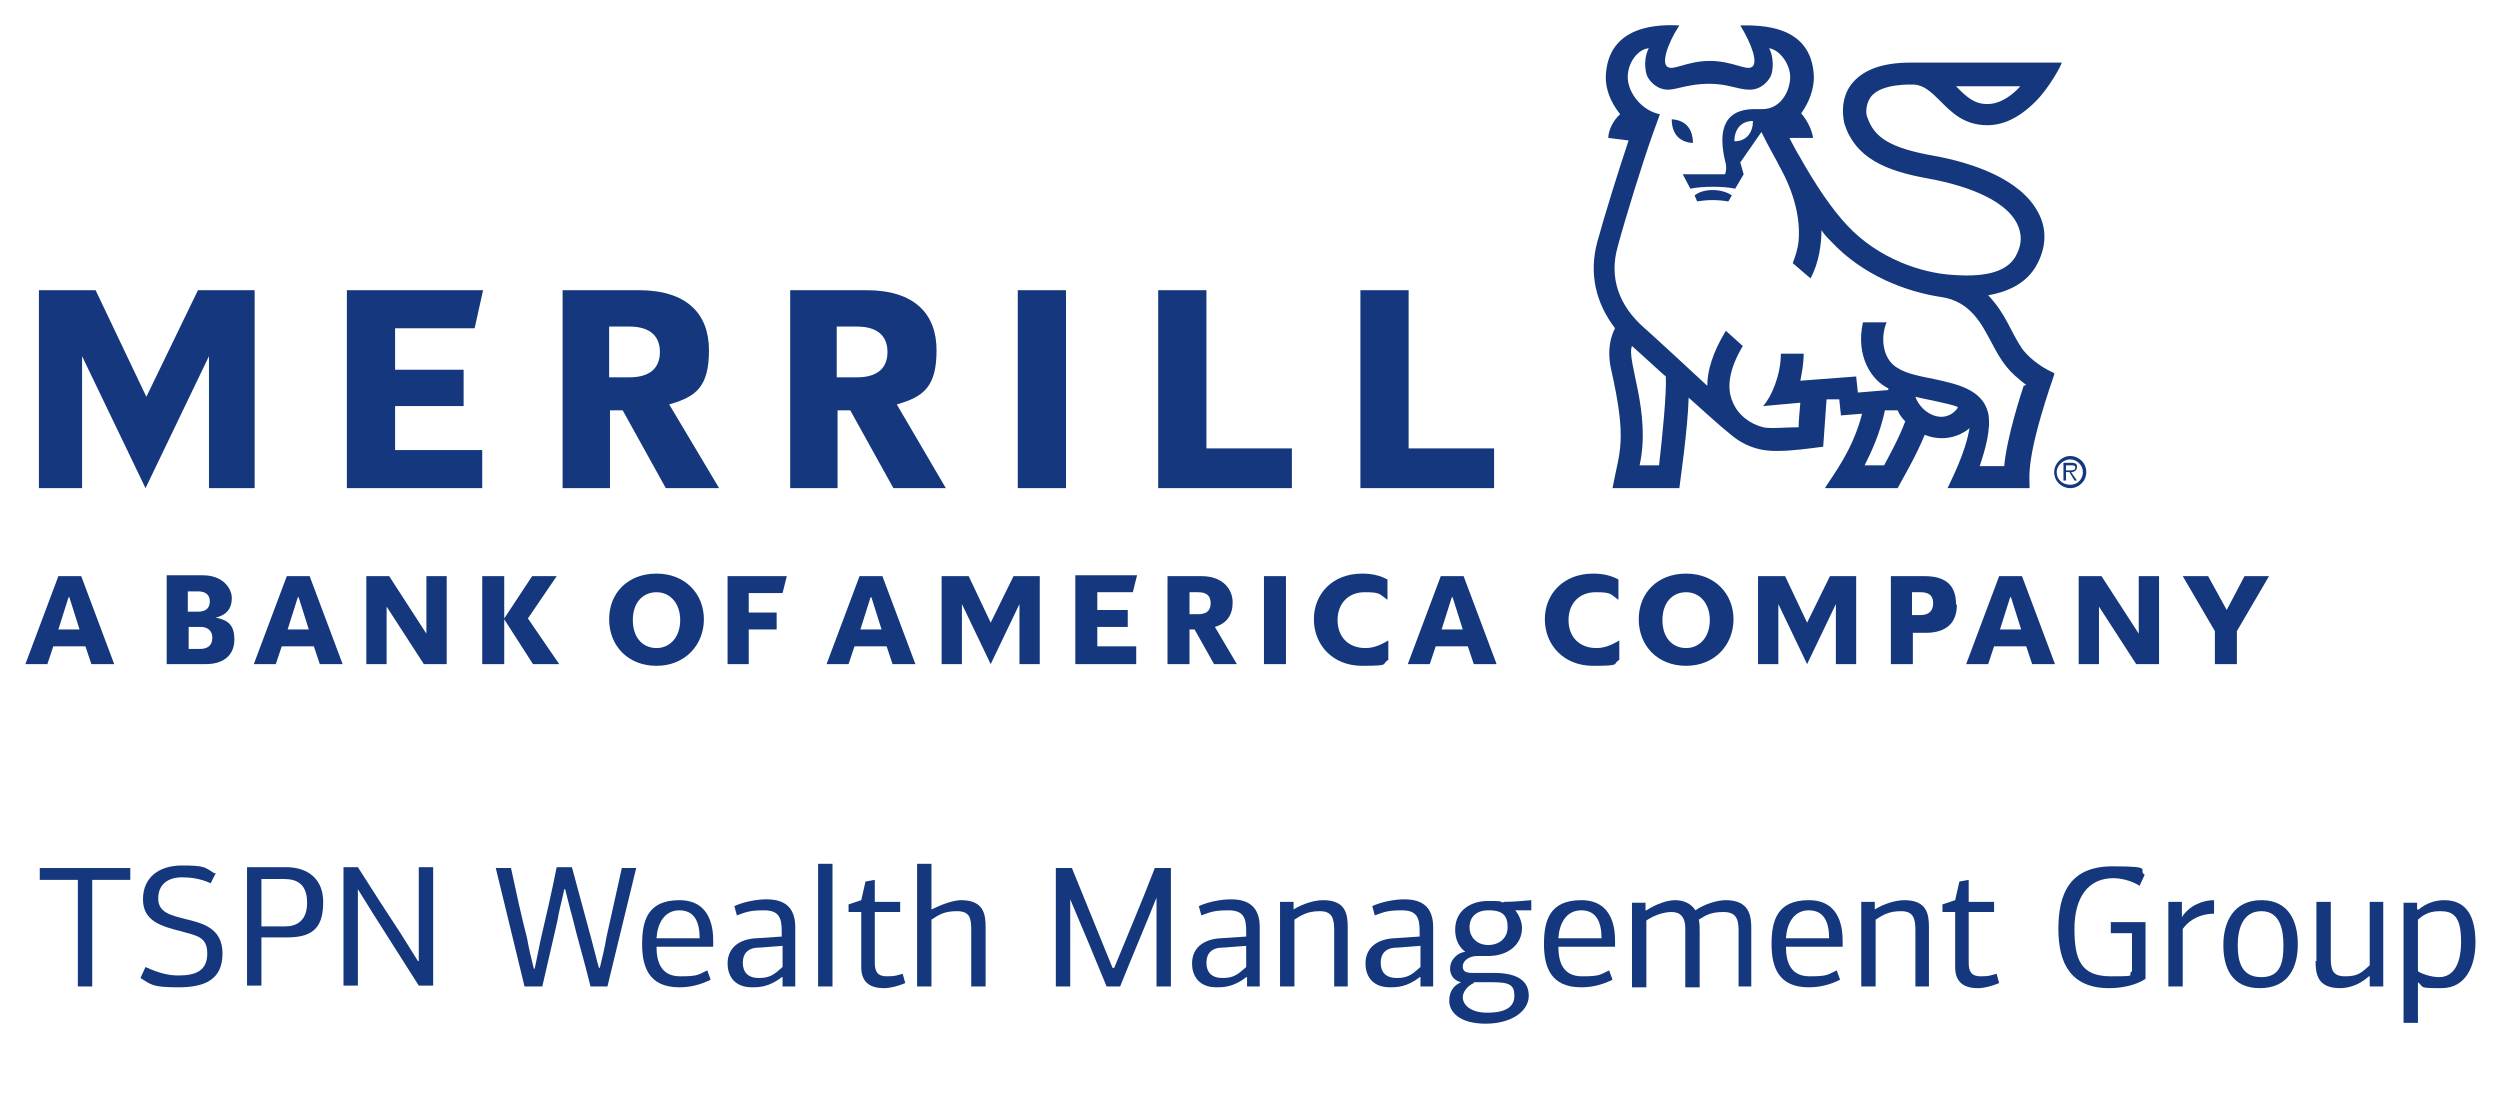 <?xml version="1.0" encoding="UTF-8"?>
<svg xmlns="http://www.w3.org/2000/svg" version="1.1" viewBox="0 0 295.5 131">
  <defs>
    <style>
      .cls-1 {
        fill-rule: evenodd;
      }

      .cls-1, .cls-2 {
        fill: #14377d;
      }
    </style>
  </defs>
  <!-- Generator: Adobe Illustrator 28.7.1, SVG Export Plug-In . SVG Version: 1.2.0 Build 142)  -->
  <g>
    <g id="Logo">
      <g>
        <g>
          <g>
            <path class="cls-2" d="M122.9,68.1h-3.1l-2.7,5.5-2.6-5.5h-3.2v10.4h2.4v-7.1l3.4,7.1,3.4-7.1v7.1h2.4v-10.4ZM19.7,78.5h4.6c2.3,0,3.4-1.2,3.4-2.9s-.7-2.3-2.2-2.6c1.3-.3,1.9-1.1,1.9-2.3s-1.1-2.7-3.4-2.7h-4.3v10.4ZM52.8,68.1h-2.4v6.8l-4.4-6.8h-2.7v10.4h2.4v-6.8l4.4,6.8h2.7v-10.4ZM143.4,78.5h2.8l-2.6-4.4c1.4-.4,2.1-1.4,2.1-2.9s-1.1-3.1-3.7-3.1h-4v10.4h2.6v-4.1h.6l2.3,4.1ZM36.6,68.1h-2.7l-3.9,10.4h2.6l.7-2.1h3.8l.7,2.1h2.7l-3.9-10.4ZM231.2,71.4c0-2.1-1.1-3.3-3.7-3.3h-4v10.4h2.6v-3.7h1.5c2.6,0,3.7-1.3,3.7-3.3h0ZM63,78.5l-3.4-5.3v5.3h-2.6v-10.4h2.6v5l3.3-5h2.9l-3.4,5,3.7,5.4h-3ZM127.1,78.5h7.2v-2.1h-4.6v-2.3h3.6v-2h-3.6v-2.1h4.2l.5-2h-7.3v10.4ZM164.1,75.7c-1,.6-1.8.9-2.7.9-2,0-3.3-1.3-3.3-3.3s1.3-3.3,3.2-3.3,1.7.2,2.7.9v-2.4c-.9-.5-1.9-.7-3-.7-3.5,0-5.7,2.4-5.7,5.4s2.2,5.5,5.7,5.5,2.2-.2,3.1-.7v-2.4ZM261.8,78.5h2.6v-3.9l3.8-6.5h-2.9l-2.1,4-2.2-4h-3l3.8,6.5v3.9ZM85.9,78.5h2.6v-4.1h3.3v-2h-3.3v-2.3h4l.5-2h-7v10.4ZM149.4,78.5h2.6v-10.4h-2.6v10.4ZM23.7,74.1c.8,0,1.4.4,1.4,1.3s-.6,1.3-1.4,1.3h-1.4v-2.6h1.4ZM227,70c1,0,1.5.4,1.5,1.3s-.5,1.4-1.5,1.4h-1v-2.7h1ZM141.6,70c1,0,1.5.4,1.5,1.3s-.5,1.3-1.5,1.3h-1v-2.6h1ZM23.4,69.9c.9,0,1.4.4,1.4,1.2s-.5,1.2-1.4,1.2h-1.2v-2.4h1.2ZM35.3,70.6l1.2,3.8h-2.5l1.2-3.8ZM9.6,68.1h-2.7l-3.9,10.4h2.6l.7-2.1h3.8l.7,2.1h2.7l-3.9-10.4ZM8.2,70.6l1.2,3.8h-2.5l1.2-3.8ZM77.6,78.7c-3.4,0-5.6-2.4-5.6-5.5s2.2-5.4,5.6-5.4,5.6,2.4,5.6,5.4-2.2,5.5-5.6,5.5h0ZM77.6,76.6c1.6,0,2.8-1.3,2.8-3.3s-1.2-3.3-2.8-3.3-2.8,1.2-2.8,3.3,1.2,3.3,2.8,3.3h0ZM104.3,68.1h-2.7l-3.9,10.4h2.6l.7-2.1h3.8l.7,2.1h2.7l-3.9-10.4ZM103,70.6l1.2,3.8h-2.5l1.2-3.8ZM173,68.1h-2.7l-3.9,10.4h2.6l.7-2.1h3.8l.7,2.1h2.7l-3.9-10.4ZM171.7,70.6l1.2,3.8h-2.5l1.2-3.8ZM191.4,75.7c-1,.6-1.8.9-2.7.9-2,0-3.3-1.3-3.3-3.3s1.3-3.3,3.2-3.3,1.7.2,2.7.9v-2.4c-.9-.5-1.9-.7-3-.7-3.5,0-5.7,2.4-5.7,5.4s2.2,5.5,5.7,5.5,2.2-.2,3.1-.7v-2.4ZM199.3,78.7c-3.4,0-5.6-2.4-5.6-5.5s2.2-5.4,5.6-5.4,5.6,2.4,5.6,5.4-2.2,5.5-5.6,5.5h0ZM199.3,76.6c1.6,0,2.8-1.3,2.8-3.3s-1.2-3.3-2.8-3.3-2.8,1.2-2.8,3.3,1.2,3.3,2.8,3.3h0ZM219.4,68.1h-3.1l-2.7,5.5-2.6-5.5h-3.2v10.4h2.4v-7.1l3.4,7.1,3.4-7.1v7.1h2.4v-10.4ZM239,68.1h-2.7l-3.9,10.4h2.6l.7-2.1h3.8l.7,2.1h2.7l-3.9-10.4ZM237.7,70.6l1.2,3.8h-2.5l1.2-3.8ZM255.2,68.1h-2.4v6.8l-4.4-6.8h-2.7v10.4h2.4v-6.8l4.4,6.8h2.7v-10.4Z"/>
            <path class="cls-2" d="M30,57.7h-5.3v-15.6l-7.5,15.6-7.5-15.6v15.6h-5.1v-23.4h6.7l6,12.6,6.1-12.6h6.7v23.4ZM41,57.7h16v-4.5h-10.3v-5.2h8.1v-4.3h-8.1v-4.9h9.4l1-4.5h-16.1v23.4ZM84.9,57.7h-6.2l-5.1-9.2h-1.5v9.2h-5.6v-23.4h9c5.7,0,8.3,2.8,8.3,7.1s-1.5,5.5-4.7,6.4l5.9,9.9ZM78,41.6c0-1.9-1.2-3-3.6-3h-2.4v6h2.4c2.3,0,3.6-1,3.6-3ZM111.8,57.7h-6.2l-5.1-9.2h-1.5v9.2h-5.6v-23.4h9c5.7,0,8.3,2.8,8.3,7.1s-1.5,5.5-4.7,6.4l5.8,9.9ZM104.9,41.6c0-1.9-1.2-3-3.6-3h-2.4v6h2.4c2.3,0,3.6-1,3.6-3ZM120.3,57.7h5.7v-23.4h-5.7v23.4ZM137,57.7h15.7v-4.7h-10.1v-18.7h-5.7v23.4ZM160.9,57.7h15.7v-4.7h-10.1v-18.7h-5.7v23.4Z"/>
          </g>
          <g>
            <g>
              <path class="cls-1" d="M242.8,55.8c0-1,.9-1.9,1.9-1.9s1.9.8,1.9,1.9-.9,1.9-1.9,1.9-1.9-.8-1.9-1.9M243.1,55.8c0,.9.7,1.5,1.6,1.5s1.5-.7,1.5-1.5-.7-1.5-1.5-1.5-1.6.7-1.6,1.5"/>
              <path class="cls-1" d="M245.6,56.8h-.4l-.6-1h-.4v1h-.3v-2.1h.9c.2,0,.4,0,.5.1.2,0,.2.3.2.4,0,.4-.3.6-.7.6l.7,1ZM244.6,55.6c.3,0,.7,0,.7-.3s-.2-.3-.5-.3h-.6v.6h.3Z"/>
            </g>
            <path class="cls-2" d="M204.2,23.8c-1.2-.2-2.3-.2-3.6,0l-.3-.7c1.1-.9,3.3-.8,4.4,0l-.4.7ZM242.8,44.3c-3.4,9.9-2.9,11.9-2.9,13.4h-9.7c.4-.9,2.1-4.1,2.6-7.1-.4.4-2.5,1.9-5.3.8-1.1,2.7-2.9,5.7-3.2,6.3h-8.6c1-1.6,3.3-4.5,4.4-8.8l-2.5.2-.2-1.9h-1.5c-.2,2.7-.4,5.6-.4,5.6-1.6.2-3.6.5-5.4.5-.7,0-3.2.1-5.6-2h0c-1.5-1.2-3.2-2.8-4.9-4.3-.1,3.7-1,9.8-1.1,10.7h-7.9c.8-4.4,1.8-5.4-.2-14.2-.3-1.4-.3-3.2.5-4.7-2.3-3-3.1-6.5-2.1-10.2h0c.9-3.3,2.5-8.4,3.7-12l-2.4-.3c0-.9.6-2.1,1.4-2.8-1.2-1.5-1.7-3-1.7-4.4.2-6.3,6.5-6.2,8.7-6.1-1.5,2.3-2.1,4.5-1.4,4.9.7.5,2.3-.7,5-.7,2.7,0,4.3,1.2,5,.7.7-.5,0-2.6-1.4-4.9,2.2,0,8.5-.2,8.7,6.1,0,1.4-.5,2.9-1.5,4.3.7.8,1.3,2,1.4,2.9h-2.8c.6,1.1,1,1.9,1.1,2,2,3.6,4,6.5,5.7,8.3,3.7,4,8.9,5.7,12.6,5.9,4.1.3,6.6-.5,7.5-2.5.6-1.2.6-2.4,0-3.6-1.2-2.4-5-4.3-10.5-5.3-5-.9-8.6-2.4-9.9-6.5h0c0-.1-.7-2.6.8-4.6,1.3-1.7,3.6-2.6,7-2.6h17.9c0,.2-1.4,2.9-3.1,4.6-2.1,2.1-4,2.8-5.7,2.8-2.8,0-4.3-1.6-5.6-2.9-1.1-1.1-1.9-1.8-3-1.9-.3,0-4-.2-5.2,1.5-.7,1-.5,2.2-.4,2.3.8,2.5,2.8,3.7,7.8,4.6,4.5.8,10.3,2.7,12.4,6.7,1,1.8,1,3.9,0,5.9-1,2.1-3,3.4-5.9,3.9,2.1,2.2,2.6,4.2,4,6.3.6.8,1.8,2,3.8,2.9ZM231.2,10.2c1.2,1.2,2.1,2.1,3.7,2.1s3-1.1,3.9-2.1h-7.7ZM196.9,44.5c-.5-.4-3.3-3-4-3.6-.7,1.7,2.3,7.8.9,14.1h2.3c.4-3.5.9-8.5.8-10.5ZM225.2,49.8c-.4-.4-.7-.8-.9-1.3h-1.5c-.6,2.8-1.6,4.9-2.4,6.5h2.3c.7-1.3,1.8-3.3,2.5-5.2ZM231.4,48.1c-.9-.4-4.3-1-5-1.2.3.9,1.2,2,2.5,2.3,1.3.3,2.2-.5,2.5-1ZM239.5,45.5c-2.1-1.6-2.8-2.5-4.2-5.2-1-1.8-2.3-4.7-5.9-5.2h0c-4-.6-9.2-2.5-13-6.6-.4-.4-.8-.8-1.1-1.3,0,1.6-.3,3.9-1.3,5.7l-2.1-1.8c.3-.8.6-1.6.7-2.7.2-2.6-.5-5.6-2.3-8.8,0-.1-1.4-2.5-2.1-4l-2.5,3.6.4,1.4-1,1.7h0c-1.4-.3-3.9-.3-5.3,0l-.9-1.7h5s.3-.7,0-1.6c-.7-3-.5-6,3.3-6.1.3,0,.8,0,1.1,0,2.3,0,3.3-2.3,3.3-3.8s-1.2-3.2-2.5-3.4c.6,1,.5,2.7.2,3.3-.3.6-1.1,1.6-2.5,1.6s-2.5-.7-4.8-.7h0c-2.3,0-3.9.7-4.8.7-1.4,0-2.2-1-2.5-1.6-.3-.7-.4-2.3.2-3.3-1.3.1-2.5,1.7-2.5,3.4,0,1.9,1.7,4,3.8,4.4-.2.6-.3.8-.9,2.5-1.2,3.4-3.1,9.5-4.1,13.2h0c-1,3.6.1,6.9,3.2,9.6.7.6,5.8,5.3,7.4,6.8,0-1.7.6-3.9,2.2-6.5l2,1.8c-1.5,2.5-2,4.8-1.2,6.6.6,1.5,2,2.6,3.6,3,.8.2,2.7,0,4.2,0,0-.7.1-1.7.2-2.9l-4.4.4c1-1.1,2.1-3.7,2.1-6.2h2.7c0,1.1-.2,2.2-.4,3.2l6.6-.5.2,1.9,3.6-.3c0,0,0-.1,0-.2-1.9-.9-3.9-3.7-3-7.8h2.8c-.7,1.6-.6,4.3,1.3,5.4,1.1.7,2.8,1,4.3,1.3,2.7.6,5.7,1.2,6.4,4,.4,1.9-.4,4.5-1,6.3h2.9c.3-3.4,2-8.6,2.3-9.5ZM205,16.7c1.5,0,2.2-1.1,2.2-2.4-1.5,0-2.2,1.1-2.2,2.4ZM197.6,14.1c0,1.6.8,2.7,2.5,2.8,0-1.6-.8-2.7-2.5-2.8Z"/>
          </g>
        </g>
        <g>
          <path class="cls-2" d="M9.2,116.6v-12.6h-4.5v-1.4h10.7v1.4h-4.5v12.6h-1.7Z"/>
          <path class="cls-2" d="M25.5,103.2l-.6,1.2c-1.3-.6-2.5-.7-3.4-.7-1.6,0-2.8.8-2.8,2.5s1.6,2,3.1,2.4c2,.5,4.5,1,4.5,4.1s-2.1,4-5.2,4-3.2-.3-4.5-1.1l.6-1.3c1.7.8,2.9,1,3.9,1,2.1,0,3.4-.6,3.4-2.6s-1.3-2.1-3-2.6c-2.4-.6-4.6-1.2-4.6-3.8s1.9-4,4.6-4,2.7.2,3.8.9Z"/>
          <path class="cls-2" d="M33.9,110.8h-3v5.7s-1.7,0-1.7,0v-14h4.6c2.6,0,4.4,1.4,4.4,4.1s-.9,4.2-4.2,4.2ZM30.9,103.9v5.6h2.8c1.3,0,2.6-.6,2.6-2.8s-1.2-2.8-2.7-2.8h-2.7Z"/>
          <path class="cls-2" d="M49.5,113.7v-11.2h1.7v14h-1.7l-5.4-8.5-1.8-2.9s0,0,0,0v11.4h-1.7v-14h1.7c1.7,2.7,3.4,5.3,5.1,7.9l2,3.2h.1Z"/>
          <path class="cls-2" d="M66.7,105.1c-.2,1-.5,2.1-.7,3.1,0,.3-.7,3.1-1.9,8.4h-2.1l-3.4-14h1.8c.6,2.8,1.2,5.6,1.9,8.3.2,1.2.5,2.4.8,3.6h.1l.7-3.4c.7-3,1.3-5.6,1.9-8.6h1.8l2.3,8.5c.1.3.7,2.8.9,3.4h.1c.3-1.2.6-2.5.8-3.7.6-2.7,1.2-5.4,1.8-8.1h1.7c-1.2,5-2.4,9.8-3.4,14h-2c-.7-2.9-1.5-5.5-2.2-8.4-.3-1-.5-2-.8-3.1h-.1Z"/>
          <path class="cls-2" d="M84.3,111.1v.8h-6.7c0,1.9.6,3.5,2.8,3.5s2.1-.2,3.2-.7l.4,1.1c-1.2.6-2.4.9-3.7.9-3.6,0-4.4-2.4-4.4-5.1s.6-5.2,4.4-5.2,4,3.5,4,4.8ZM77.6,110.9h5.1c0-1.9-.6-3.3-2.4-3.3s-2.6,1.6-2.7,3.3Z"/>
          <path class="cls-2" d="M94,109.7v6.9h-1.5v-1.1c-.1,0-.1,0-.1,0-1.5,1.2-2.8,1.2-3.5,1.2-2.3,0-2.9-1.6-2.9-2.8,0-1.9,1.4-2.9,3.4-3l3-.2v-.7c0-1.6-.4-2.4-2.1-2.4s-2.1.2-3.2.6c-.1-.4-.2-.7-.3-1.1,1.1-.5,2.6-.8,3.8-.8,2.1,0,3.4.9,3.4,3.3ZM89.8,112c-1.4,0-2,.7-2,1.8s.6,1.8,1.9,1.8,1.8-.4,2.8-1.3v-2.5l-2.6.2Z"/>
          <path class="cls-2" d="M98.4,116.6h-1.7v-14.5h1.7v14.5Z"/>
          <path class="cls-2" d="M103.4,104.1v2.5h3v1.2h-3v6c0,1,.3,1.6,1.4,1.6s1.1-.1,1.9-.3l.3,1.1c-.7.3-1.7.6-2.5.6-1.8,0-2.7-.8-2.7-2.5v-6.5h-1.5v-.9l1.5-.5.5-2.2,1.1-.2Z"/>
          <path class="cls-2" d="M110.1,107.5c1.2-.6,2.6-1.1,3.5-1.1,2.7,0,2.9,1.7,2.9,3.2v7h-1.7v-6.6c0-1.4-.1-2.3-1.7-2.3s-2.2.5-3,1v7.9h-1.7v-14.5h1.7v5.4c0,0,.1,0,.1,0Z"/>
          <path class="cls-2" d="M131.6,114.4h.1c1.6-3.9,3.3-7.9,4.8-11.8h1.9v14h-1.7v-10.5h0c-1.4,3.5-2.9,7-4.3,10.5h-1.6c-1.4-3.4-2.8-6.8-4.3-10.3h0c0,3.4,0,6.9,0,10.3h-1.7v-14h1.9c1.6,3.9,3.2,7.9,4.8,11.8Z"/>
          <path class="cls-2" d="M148.9,109.7v6.9h-1.5v-1.1c-.1,0-.1,0-.1,0-1.5,1.2-2.8,1.2-3.5,1.2-2.3,0-2.9-1.6-2.9-2.8,0-1.9,1.4-2.9,3.4-3l3-.2v-.7c0-1.6-.4-2.4-2.1-2.4s-2.1.2-3.2.6c-.1-.4-.2-.7-.3-1.1,1.1-.5,2.6-.8,3.8-.8,2.1,0,3.4.9,3.4,3.3ZM144.6,112c-1.4,0-2,.7-2,1.8s.6,1.8,1.9,1.8,1.8-.4,2.8-1.3v-2.5l-2.6.2Z"/>
          <path class="cls-2" d="M157.7,116.6v-6.6c0-1.4-.2-2.3-1.7-2.3s-2.2.5-3,1v7.9h-1.7v-10h1.6v.9s0,0,0,0c1.1-.7,2.5-1.1,3.5-1.1,2.7,0,2.9,1.7,2.9,3.2v7h-1.7Z"/>
          <path class="cls-2" d="M169.4,109.7v6.9h-1.5v-1.1c-.1,0-.1,0-.1,0-1.5,1.2-2.8,1.2-3.5,1.2-2.3,0-2.9-1.6-2.9-2.8,0-1.9,1.4-2.9,3.4-3l3-.2v-.7c0-1.6-.4-2.4-2.1-2.4s-2.1.2-3.2.6c-.1-.4-.2-.7-.3-1.1,1.1-.5,2.6-.8,3.8-.8,2.1,0,3.4.9,3.4,3.3ZM165.2,112c-1.4,0-2,.7-2,1.8s.6,1.8,1.9,1.8,1.8-.4,2.8-1.3v-2.5l-2.6.2Z"/>
          <path class="cls-2" d="M177.7,106.6c1.1,0,2.2-.1,3.3-.2v1.2h-1.9c.5.6.8,1.4.8,2.1,0,1.9-1.6,3.3-4,3.3h-1.3c-1,0-1.7.6-1.7,1.2s.3.8,1.2.8h2.5c2.7,0,4.1.9,4.1,2.7s-2,3.3-5.1,3.3-4.3-1.4-4.3-2.7.7-1.9,1.4-2.2c-.9-.2-1.3-.9-1.3-1.6,0-1.1.9-1.9,1.8-2h0c-.7-.5-1.2-1.4-1.2-2.6,0-2.4,2-3.4,3.8-3.4s1.3,0,1.9.2ZM174.2,116.2c-.7.3-1.3,1-1.3,1.7s.7,1.8,2.9,1.8,3.2-.7,3.2-2-.6-1.6-2.6-1.6h-2.2ZM175.9,107.6c-1.4,0-2.2.8-2.2,2s.9,2.1,2.2,2.1,2.3-.8,2.3-2.1-.5-2-2.2-2Z"/>
          <path class="cls-2" d="M190.9,111.1v.8h-6.7c0,1.9.6,3.5,2.8,3.5s2.1-.2,3.2-.7l.4,1.1c-1.2.6-2.4.9-3.7.9-3.6,0-4.4-2.4-4.4-5.1s.6-5.2,4.4-5.2,4,3.5,4,4.8ZM184.2,110.9h5.1c0-1.9-.6-3.3-2.4-3.3s-2.6,1.6-2.7,3.3Z"/>
          <path class="cls-2" d="M205.5,116.6v-6.6c0-1.4-.3-2.2-1.8-2.2s-2.1.4-2.9.9c.1.4.1,1,.1,1.4v6.6h-1.7v-7c0-1.3-.6-1.9-1.6-1.9s-2.1.4-3,1v7.9h-1.7v-10h1.6v.9s.1,0,.1,0c1.1-.7,2.4-1.2,3.4-1.2s1.9.4,2.4,1.2c1-.7,2.5-1.2,3.6-1.2,2.8,0,3,1.9,3,3.3v6.9h-1.7Z"/>
          <path class="cls-2" d="M217.8,111.1v.8h-6.7c0,1.9.6,3.5,2.8,3.5s2.1-.2,3.2-.7l.4,1.1c-1.2.6-2.4.9-3.7.9-3.6,0-4.4-2.4-4.4-5.1s.6-5.2,4.4-5.2,4,3.5,4,4.8ZM211.1,110.9h5.1c0-1.9-.6-3.3-2.4-3.3s-2.6,1.6-2.7,3.3Z"/>
          <path class="cls-2" d="M226.4,116.6v-6.6c0-1.4-.2-2.3-1.7-2.3s-2.2.5-3,1v7.9h-1.7v-10h1.6v.9s0,0,0,0c1.1-.7,2.5-1.1,3.5-1.1,2.7,0,2.9,1.7,2.9,3.2v7h-1.7Z"/>
          <path class="cls-2" d="M232.7,104.1v2.5h3v1.2h-3v6c0,1,.3,1.6,1.4,1.6s1.1-.1,1.9-.3l.3,1.1c-.7.3-1.7.6-2.5.6-1.8,0-2.7-.8-2.7-2.5v-6.5h-1.5v-.9l1.5-.5.5-2.2,1.1-.2Z"/>
          <path class="cls-2" d="M249.5,109h4.1v6.7c-1.2.8-2.9,1.1-4.3,1.1-4.5,0-6-2.9-6-7s1.3-7.4,6.4-7.4,2.9.4,3.8,1l-.6,1.3c-1.1-.7-2.4-.9-3.1-.9-3,0-4.6,2.3-4.6,6s.8,5.6,4.3,5.6,1.8-.1,2.5-.6v-4.5h-2.5v-1.3Z"/>
          <path class="cls-2" d="M257.9,108.4s0,0,0,0c.9-1.4,2.5-2,3.8-2v1.6c-1,0-2.6.3-3.7,1.8v6.8h-1.7v-10h1.6v1.8Z"/>
          <path class="cls-2" d="M267.1,116.8c-3.3,0-4.3-2.4-4.3-5.1s1.2-5.3,4.5-5.3,4.3,2.6,4.3,5.2-1,5.2-4.5,5.2ZM267.3,107.7c-2.2,0-2.8,2.1-2.8,4s.4,3.8,2.8,3.8,2.6-2,2.6-3.8-.4-4-2.6-4Z"/>
          <path class="cls-2" d="M273.8,113.6v-7h1.7v6.6c0,1.4.2,2.2,1.7,2.2s1.9-.4,2.9-1.3v-7.5h1.6v10h-1.6v-1.2c0,0-.1,0-.1,0-1.3,1.2-2.7,1.4-3.4,1.4-2.7,0-2.9-1.7-2.9-3.2Z"/>
          <path class="cls-2" d="M285.9,107.5c.8-.7,1.9-1.1,3-1.1,2.9,0,3.7,2.3,3.7,5s-1.1,5.4-4,5.4-2-.1-2.8-.7v4.8h-1.7v-14.2h1.6v.8s.1,0,.1,0ZM285.8,114.8c.4.3,1.6.7,2.5.7,1.4,0,2.6-1.1,2.6-4.2s-1-3.6-2.5-3.6-2.1.6-2.6,1v6Z"/>
        </g>
      </g>
    </g>
  </g>
</svg>